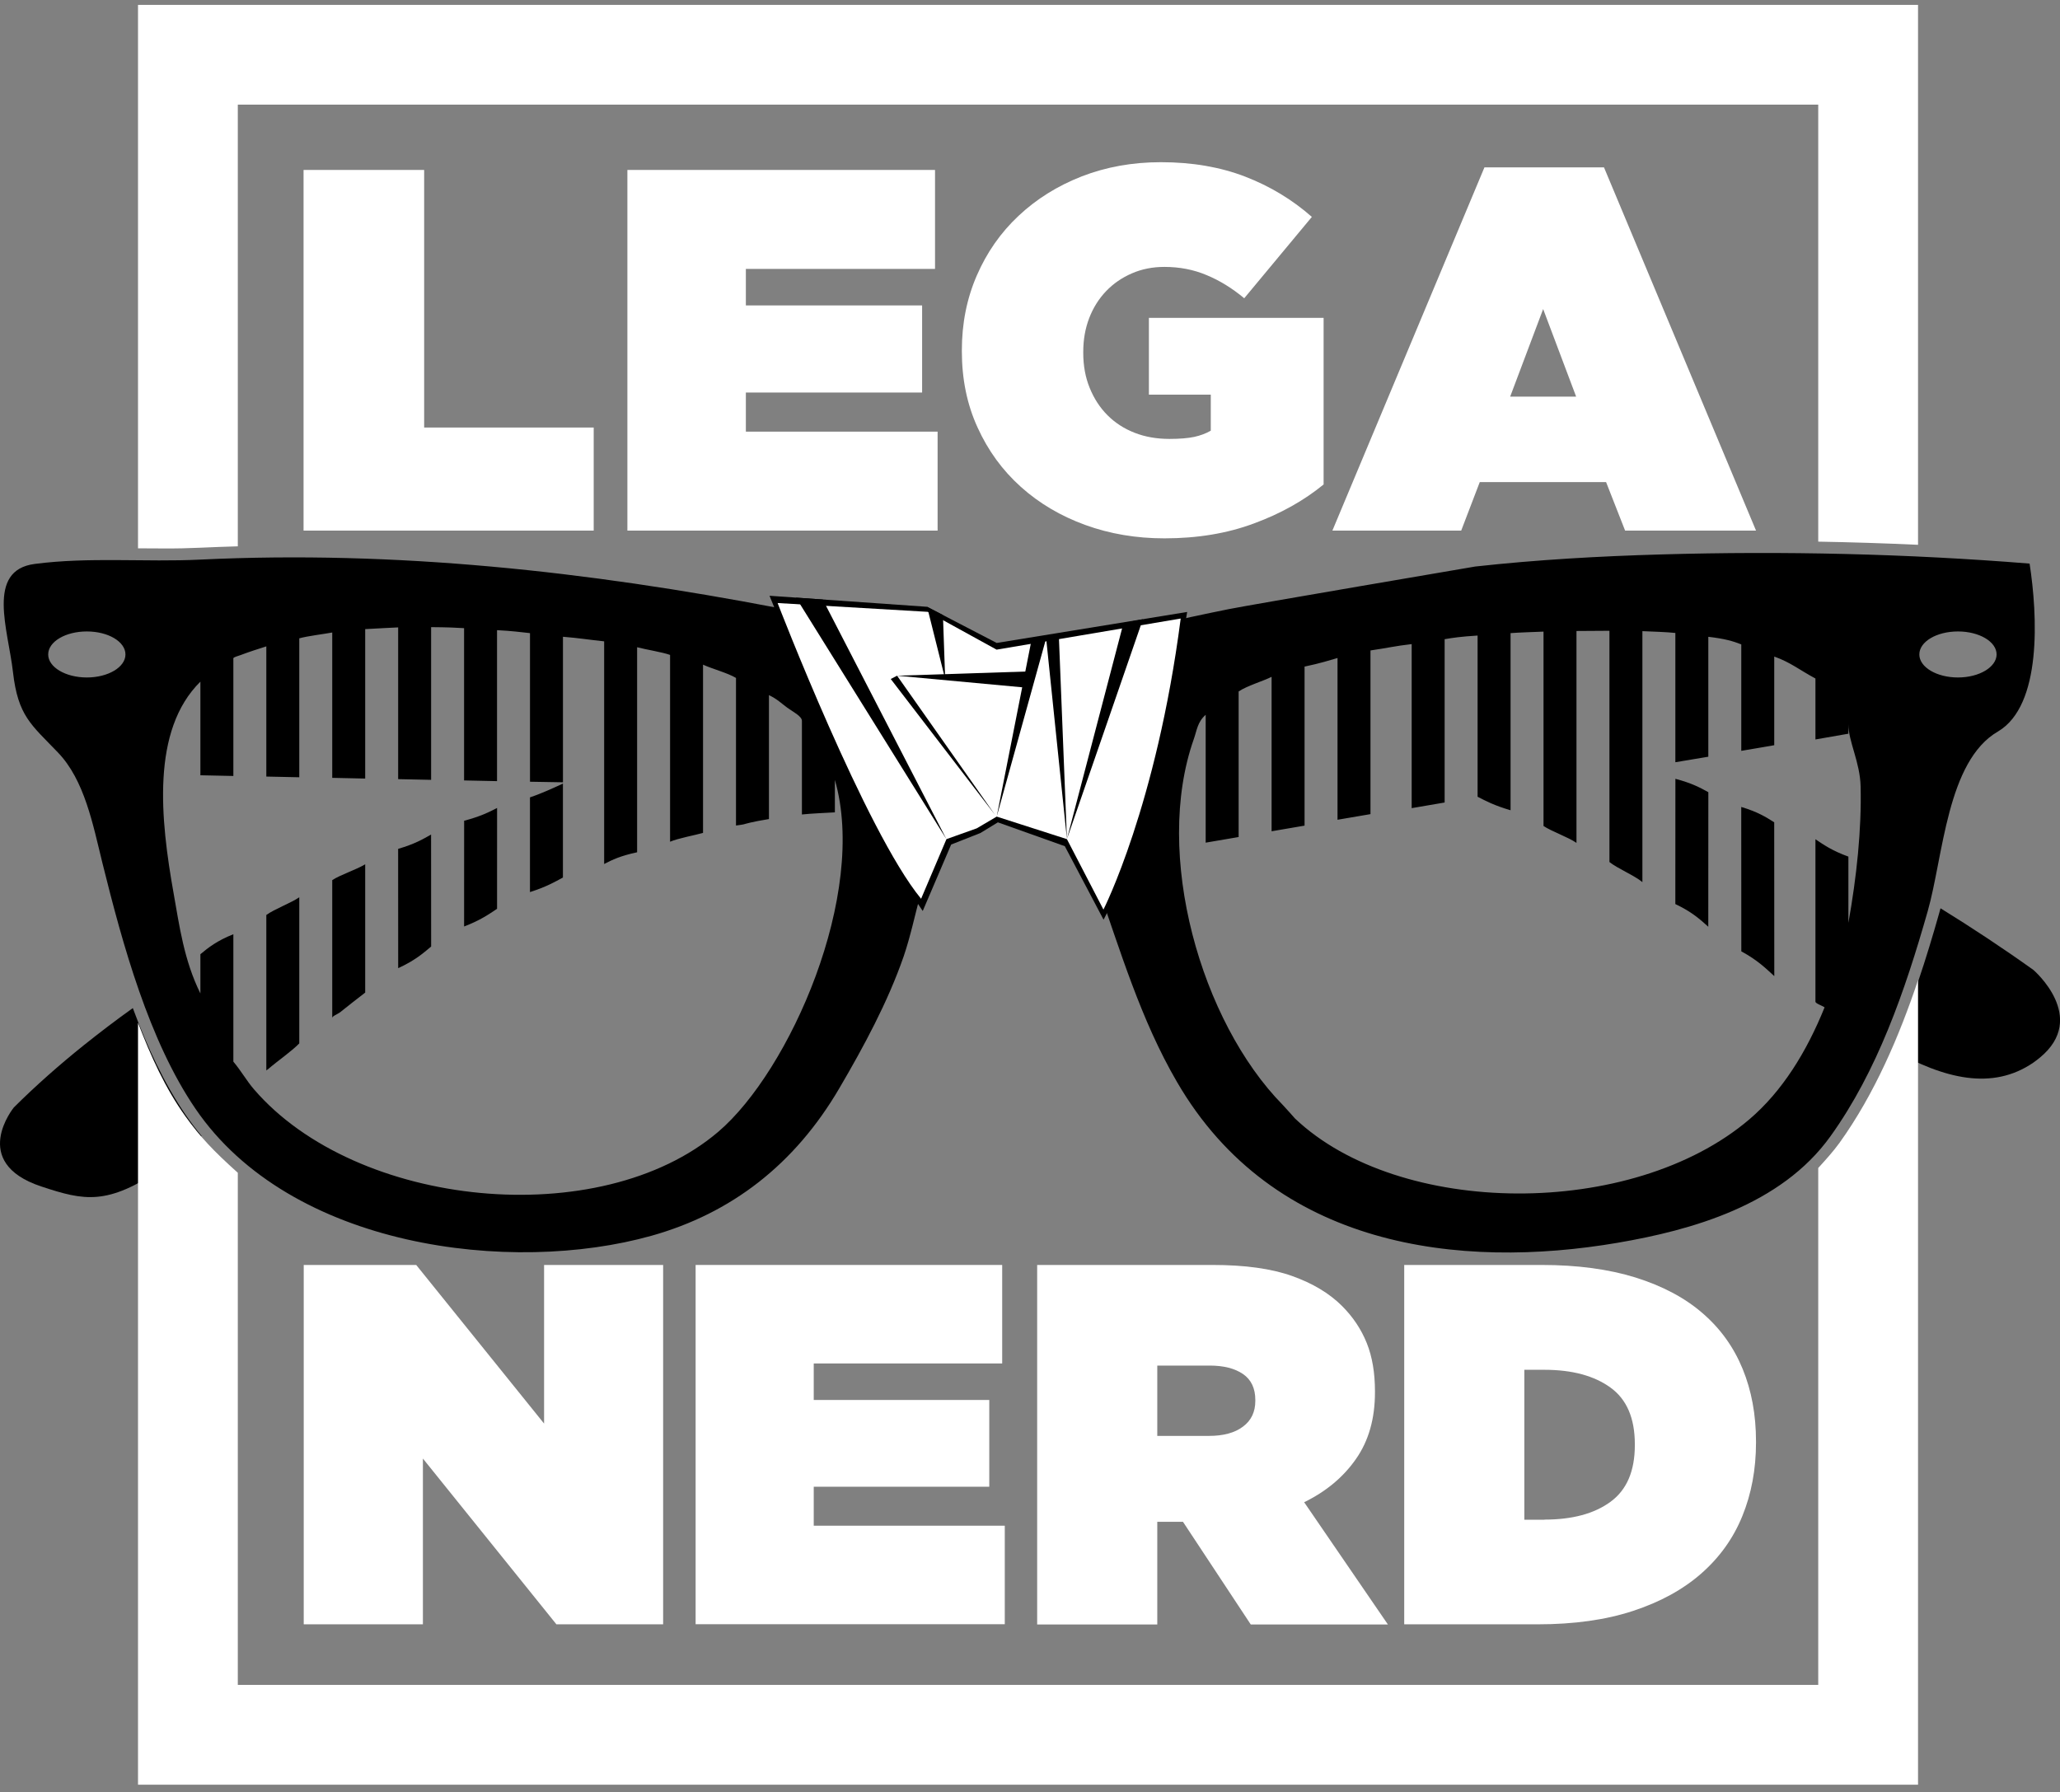 <?xml version="1.0" encoding="UTF-8" standalone="no"?>
<!DOCTYPE svg PUBLIC "-//W3C//DTD SVG 1.1//EN" "http://www.w3.org/Graphics/SVG/1.1/DTD/svg11.dtd">
<svg width="100%" height="100%" viewBox="0 0 100 87" version="1.1" xmlns="http://www.w3.org/2000/svg" xmlns:xlink="http://www.w3.org/1999/xlink" xml:space="preserve" xmlns:serif="http://www.serif.com/" style="fill-rule:evenodd;clip-rule:evenodd;stroke-linejoin:round;stroke-miterlimit:2;">
    <rect x="0" y="0" width="100" height="87" fill="#808080" stroke="none"/>
    <g transform="matrix(0.4,0,0,0.4,-701.872,-240.401)">
        <g>
            <g transform="matrix(0,1,1,0,1825.69,700.694)">
                <path d="M-2.694,-6.694L8.583,-6.694C7.942,-4.694 7.358,-3.694 6.816,-2.694L-4.583,-2.694C-4.128,-3.694 -3.386,-5.264 -2.916,-6.689" style="fill-rule:nonzero;"/>
            </g>
            <g transform="matrix(1,0,0,1,1787,709.905)">
                <path d="M0,21.046C0,20.989 0.104,20.946 0.162,20.903C1.444,19.806 3,18.752 4,17.74L4,0C3,0.698 1,1.424 0,2.151L0,21.046Z" style="fill-rule:nonzero;"/>
            </g>
            <g transform="matrix(1,0,0,1,1795,705.9)">
                <path d="M0,18.653C0,18.425 0.618,18.211 0.932,17.983C1.957,17.157 3,16.344 4,15.575L4,0C3,0.627 1,1.269 0,1.924L0,18.653Z" style="fill-rule:nonzero;"/>
            </g>
            <g transform="matrix(0.971,0.239,0.239,-0.971,1801.12,717.796)">
                <path d="M2,-0.243C3.723,1.121 4.486,2.205 5.256,3.261L2,16.459C1.166,15.666 0.335,14.86 -1.467,13.814L2,-0.243Z" style="fill-rule:nonzero;"/>
            </g>
            <g transform="matrix(0.963,0.268,0.268,-0.963,1809.15,712.654)">
                <path d="M2,-0.273C3.721,1.005 4.494,1.958 5.278,2.871L2,14.665C1.174,13.903 0.348,13.141 -1.438,12.097L2,-0.273Z" style="fill-rule:nonzero;"/>
            </g>
            <g transform="matrix(0.959,0.283,0.283,-0.959,1956.32,709.912)">
                <path d="M1.841,-0.311C4.025,-0.649 5.242,-1.241 6.455,-1.819L1.841,13.845C0.725,14.095 -0.388,14.333 -2.455,14.273L1.841,-0.311Z" style="fill-rule:nonzero;"/>
            </g>
            <g transform="matrix(0.969,0.247,0.247,-0.969,1964.27,715.752)">
                <path d="M1.859,-0.269C4.065,-0.823 5.284,-1.557 6.479,-2.193L1.859,15.894C0.731,16.267 -0.393,16.627 -2.479,16.713L1.859,-0.269Z" style="fill-rule:nonzero;"/>
            </g>
            <g transform="matrix(1,0,0,1,1979,710.546)">
                <path d="M0,2.463L0,-5.573C-2,-6.299 -3,-7.012 -4,-7.682L-4,12.026C-4,12.26 -3.209,12.493 -2.89,12.722C-5.075,18.127 -8.021,22.908 -12.023,26.318C-26.302,38.473 -54.559,38.188 -67.169,26.204C-67.169,26.204 -68.245,24.979 -68.63,24.58C-78.59,14.463 -84.372,-5.871 -79.442,-19.836C-79.056,-20.932 -79,-21.91 -78,-22.786L-78,-7.268L-74,-7.952L-74,-25.619C-73,-26.301 -71,-26.887 -70,-27.394L-70,-8.65L-66,-9.334L-66,-28.637C-64,-29.058 -63,-29.396 -62,-29.679L-62,-10.047L-58,-10.731L-58,-30.597C-56,-30.884 -55,-31.14 -53,-31.367L-53,-11.457L-49,-12.141L-49,-31.964C-48,-32.136 -47,-32.282 -45,-32.405L-45,-12.84C-44,-12.327 -43,-11.785 -41,-11.201L-41,-32.699C-40,-32.78 -38,-32.841 -37,-32.883L-37,-9.291C-36,-8.622 -34,-7.938 -33,-7.24L-33,-32.958C-33,-32.958 -32.924,-32.959 -32.853,-32.96C-31.613,-32.968 -30,-32.983 -29,-32.985L-29,-4.917C-28,-4.119 -26,-3.307 -25,-2.48L-25,-32.938C-24,-32.899 -22,-32.832 -21,-32.72L-21,-17.029L-17,-17.699L-17,-32.253C-15,-32.023 -14,-31.724 -13,-31.333L-13,-18.411L-9,-19.095L-9,-29.856C-7,-29.141 -6,-28.266 -4,-27.192L-4,-19.793L0,-20.492L0,-21.644C0,-19.541 1.409,-17.056 1.482,-14.108C1.609,-8.851 1,-3.116 0,2.463M13.298,-32.903C15.877,-32.903 17.986,-31.663 17.986,-30.11C17.972,-28.571 15.877,-27.317 13.298,-27.317C10.704,-27.317 8.609,-28.571 8.609,-30.11C8.609,-31.663 10.704,-32.903 13.298,-32.903M-156,-14.595L-156,-32.258C-154,-32.096 -153,-31.913 -151,-31.702L-151,-4.675C-150,-5.202 -149,-5.672 -147,-6.1L-147,-30.987C-146,-30.715 -144,-30.407 -143,-30.054L-143,-7.382C-142,-7.809 -140,-8.166 -139,-8.451L-139,-28.873C-138,-28.399 -136,-27.866 -135,-27.262L-135,-9.349C-134,-9.477 -133.969,-9.519 -133.969,-9.519C-133.969,-9.519 -133,-9.819 -131,-10.132L-131,-25.172C-130,-24.698 -129.522,-24.195 -128.786,-23.655C-128.112,-23.161 -127,-22.623 -127,-22.047L-127,-10.688C-126,-10.802 -124,-10.888 -123,-10.945L-123,-14.886C-119,-1.007 -128.478,20.433 -137.156,27.829C-151.491,40.04 -181.07,37.119 -193.51,22.656C-194.388,21.636 -195,20.511 -196,19.31L-196,3.846C-198,4.645 -199,5.442 -200,6.269L-200,11.034C-202,7.002 -202.558,2.761 -203.249,-1.112C-204.847,-10.086 -206,-20.894 -200,-26.809L-200,-15.447L-196,-15.362L-196,-29.642C-196,-29.783 -195.44,-29.915 -195.111,-30.039C-194.076,-30.429 -193,-30.778 -192,-31.091L-192,-15.29L-188,-15.205L-188,-32.066C-187,-32.352 -185,-32.586 -184,-32.775L-184,-15.134L-180,-15.048L-180,-33.186C-178,-33.29 -177,-33.356 -176,-33.394L-176,-14.977L-172,-14.891L-172,-33.426C-170,-33.41 -169,-33.366 -168,-33.303L-168,-14.82L-164,-14.735L-164,-33.058C-162,-32.955 -161.348,-32.835 -160.033,-32.704C-160.001,-32.7 -160,-32.697 -160,-32.693L-160,-14.663L-156,-14.595ZM-213.782,-27.317C-216.376,-27.317 -218.471,-28.571 -218.471,-30.11C-218.471,-31.663 -216.376,-32.903 -213.782,-32.903C-211.189,-32.903 -209.095,-31.663 -209.095,-30.11C-209.095,-28.571 -211.189,-27.317 -213.782,-27.317M18.157,-20.763C23.515,-23.926 22.959,-34.855 21.99,-41.139C7.113,-42.336 -7.806,-42.678 -22.711,-42.251C-30.249,-42.037 -37.787,-41.609 -45.282,-40.783C-45.282,-40.783 -72.67,-36.123 -75.206,-35.61C-81.319,-34.37 -87.347,-33.06 -93.303,-30.994C-105.03,-26.918 -118.268,-33.53 -129.953,-35.767C-152.951,-40.17 -176.235,-42.764 -199.989,-41.624C-206.672,-41.296 -213.455,-41.966 -220.109,-41.097C-226.052,-40.327 -223.315,-33.06 -222.746,-27.973C-222.133,-22.629 -220.537,-21.603 -217.303,-18.226C-214.054,-14.863 -213.042,-9.462 -211.888,-4.788C-209.422,5.157 -206.23,16.771 -200.602,25.021C-189.06,41.964 -162.257,45.227 -145.242,40.44C-135.609,37.732 -127.887,31.833 -122.443,22.513C-119.536,17.555 -116.572,12.083 -114.648,6.525C-112.996,1.666 -112.54,-3.578 -109.832,-7.952C-107.41,-11.856 -101.725,-11.6 -98.119,-10.773C-93.773,-9.762 -92.833,-6.898 -91.266,-2.423C-88.344,5.87 -85.894,14.206 -81.476,21.787C-69.763,41.935 -47.206,44.572 -27.997,41.295C-19.091,39.77 -8.19,36.763 -2.177,28.37C3.494,20.476 6.857,10.786 9.621,1.068C11.517,-5.573 11.944,-17.172 18.157,-20.763" style="fill-rule:nonzero;"/>
            </g>
            <g transform="matrix(1,0,0,1,1770.8,747.309)">
                <path d="M0,-23.953C-2.037,-22.5 -4.018,-20.989 -5.941,-19.451C-8.948,-17.042 -11.798,-14.52 -14.435,-11.898C-14.435,-11.898 -19.906,-5.229 -11.129,-2.308C-5.813,-0.541 -3.106,0 3.563,-4.474C5.017,-5.642 6.598,-6.953 8.351,-8.421C7.667,-9.247 7.025,-10.102 6.413,-10.986C3.805,-14.791 1.725,-19.265 0,-23.953" style="fill-rule:nonzero;"/>
            </g>
            <g transform="matrix(1,0,0,1,2001.45,725.892)">
                <path d="M0,-7.167C-3.791,-9.875 -7.553,-12.354 -11.271,-14.648C-11.328,-14.406 -11.399,-14.164 -11.471,-13.921C-12.953,-8.691 -14.748,-3.006 -17.156,2.48C-10.802,6.085 -4.974,7.481 -0.015,4.09C0.271,3.891 0.527,3.691 0.77,3.492C6.74,-1.396 0,-7.167 0,-7.167" style="fill-rule:nonzero;"/>
            </g>
            <g transform="matrix(1,0,0,1,1791.52,665.403)">
                <path d="M0,-43.774L14.635,-43.774L14.635,-12.511L35.211,-12.511L35.211,0L0,0L0,-43.774Z" style="fill:white;fill-rule:nonzero;"/>
            </g>
            <g transform="matrix(1,0,0,1,1830.82,665.403)">
                <path d="M0,-43.774L37.334,-43.774L37.334,-31.762L14.378,-31.762L14.378,-27.33L35.767,-27.33L35.767,-16.757L14.378,-16.757L14.378,-12.012L37.647,-12.012L37.647,0L0,0L0,-43.774Z" style="fill:white;fill-rule:nonzero;"/>
            </g>
            <g transform="matrix(1,0,0,1,1895.99,620.688)">
                <path d="M0,45.655C-3.42,45.655 -6.626,45.113 -9.604,44.03C-12.582,42.947 -15.19,41.409 -17.427,39.4C-19.664,37.39 -21.403,34.996 -22.671,32.203C-23.953,29.411 -24.58,26.319 -24.58,22.956L-24.58,22.827C-24.58,19.578 -23.982,16.557 -22.771,13.765C-21.56,10.972 -19.878,8.55 -17.698,6.511C-15.532,4.474 -12.981,2.878 -10.031,1.724C-7.097,0.584 -3.891,0 -0.428,0C3.363,0 6.769,0.584 9.804,1.752C12.824,2.921 15.518,4.545 17.897,6.64L9.689,16.515C8.236,15.303 6.712,14.363 5.13,13.708C3.548,13.038 1.838,12.71 0,12.71C-1.425,12.71 -2.736,12.967 -3.947,13.494C-5.158,14.021 -6.198,14.734 -7.082,15.66C-7.951,16.572 -8.636,17.655 -9.12,18.909C-9.604,20.163 -9.847,21.53 -9.847,23.027L-9.847,23.155C-9.847,24.694 -9.59,26.119 -9.063,27.402C-8.535,28.698 -7.823,29.795 -6.896,30.721C-5.984,31.634 -4.888,32.346 -3.605,32.845C-2.337,33.343 -0.926,33.586 0.612,33.586C1.866,33.586 2.864,33.5 3.619,33.343C4.375,33.173 5.044,32.93 5.629,32.588L5.629,28.214L-1.881,28.214L-1.881,18.894L19.322,18.894L19.322,39.114C16.942,41.067 14.121,42.649 10.872,43.845C7.623,45.057 4.004,45.655 0,45.655" style="fill:white;fill-rule:nonzero;"/>
            </g>
            <g transform="matrix(1,0,0,1,1945.96,637.574)">
                <path d="M0,11.57L-4.004,0.94L-8.008,11.57L0,11.57ZM-11.129,-16.259L3.378,-16.259L21.831,27.829L5.942,27.829L3.634,21.944L-11.698,21.944L-13.95,27.829L-29.582,27.829L-11.129,-16.259Z" style="fill:white;fill-rule:nonzero;"/>
            </g>
            <g transform="matrix(1,0,0,1,1791.54,798.151)">
                <path d="M0,-43.617L13.651,-43.617L29.169,-24.366L29.169,-43.617L43.618,-43.617L43.618,0L30.665,0L14.463,-20.12L14.463,0L0,0L0,-43.617Z" style="fill:white;fill-rule:nonzero;"/>
            </g>
            <g transform="matrix(1,0,0,1,1839.1,798.138)">
                <path d="M0,-43.604L37.205,-43.604L37.205,-31.649L14.335,-31.649L14.335,-27.217L35.638,-27.217L35.638,-16.687L14.335,-16.687L14.335,-11.957L37.519,-11.957L37.519,0L0,0L0,-43.604Z" style="fill:white;fill-rule:nonzero;"/>
            </g>
            <g transform="matrix(1,0,0,1,1901.41,777.419)">
                <path d="M0,-2.138C1.738,-2.138 3.121,-2.509 4.118,-3.264C5.116,-4.005 5.614,-5.045 5.614,-6.384L5.614,-6.498C5.614,-7.909 5.116,-8.964 4.118,-9.648C3.121,-10.331 1.768,-10.673 0.071,-10.673L-6.284,-10.673L-6.284,-2.138L0,-2.138ZM-20.861,-22.885L0.442,-22.885C4.347,-22.885 7.553,-22.444 10.075,-21.546C12.597,-20.649 14.606,-19.437 16.146,-17.898C17.471,-16.573 18.468,-15.076 19.138,-13.409C19.808,-11.742 20.135,-9.79 20.135,-7.553L20.135,-7.425C20.135,-4.219 19.365,-1.526 17.826,0.669C16.287,2.878 14.192,4.616 11.542,5.913L21.702,20.747L5.059,20.747L-3.163,8.293L-6.284,8.293L-6.284,20.747L-20.861,20.747L-20.861,-22.885Z" style="fill:white;fill-rule:nonzero;"/>
            </g>
            <g transform="matrix(1,0,0,1,1942.11,767.244)">
                <path d="M0,18.197C3.362,18.197 6.042,17.484 8.008,16.045C9.988,14.606 10.972,12.311 10.972,9.163L10.972,9.049C10.972,5.885 9.988,3.591 8.008,2.166C6.042,0.741 3.362,0.014 0,0.014L-2.437,0.014L-2.437,18.211L0,18.211L0,18.197ZM-17.015,-12.71L-0.313,-12.71C4.004,-12.71 7.794,-12.198 11.058,-11.186C14.32,-10.16 17.028,-8.735 19.194,-6.854C21.359,-4.988 22.97,-2.736 24.053,-0.1C25.136,2.537 25.678,5.471 25.678,8.72L25.678,8.849C25.678,12.084 25.122,15.061 24.024,17.755C22.928,20.463 21.26,22.785 19.037,24.737C16.814,26.689 14.05,28.2 10.744,29.283C7.452,30.366 3.591,30.907 -0.812,30.907L-17.015,30.907L-17.015,-12.71Z" style="fill:white;fill-rule:nonzero;"/>
            </g>
            <g transform="matrix(1,0,0,1,1859.01,685.823)">
                <path d="M0,14.292L-10.943,-12.511L8.179,-11.172L16.629,-6.783L39.742,-10.545L36.607,8.72L31.848,22.443L29.597,26.803L24.894,17.883L16.771,14.99L14.648,16.287L11.101,17.684L7.652,25.749L0,14.292Z" style="fill-rule:nonzero;"/>
            </g>
            <g transform="matrix(1,0,0,1,1849.05,711.401)">
                <path d="M0,-37.206C0,-37.206 10.702,-9.448 17.413,-1.311L20.491,-8.55L24.168,-9.861L26.59,-11.286L35.111,-8.55L39.543,0C39.543,0 45.97,-12.583 48.919,-35.325L26.576,-31.549L18.24,-36.137L0,-37.206Z" style="fill:white;fill-rule:nonzero;"/>
            </g>
            <g transform="matrix(1,0,0,1,1867.19,683.415)">
                <path d="M0,-8.764L2.195,0L1.924,-7.766L0,-8.764Z" style="fill-rule:nonzero;"/>
            </g>
            <g transform="matrix(1,0,0,1,1854.53,702.623)">
                <path d="M0,-28.855L15.005,0.228L-3.249,-29.083L0,-28.855Z" style="fill-rule:nonzero;"/>
            </g>
            <g transform="matrix(1,0,0,1,1875.64,678.484)">
                <path d="M0,21.631L4.204,0.299L5.999,0L0,21.631Z" style="fill-rule:nonzero;"/>
            </g>
            <g transform="matrix(1,0,0,1,1884.16,676.162)">
                <path d="M0,26.689L9.22,0L6.868,0.456L0,26.689Z" style="fill-rule:nonzero;"/>
            </g>
            <g transform="matrix(1,0,0,1,1881.64,702.495)">
                <path d="M0,-24.011L2.522,0.356L1.539,-24.367L0,-24.011Z" style="fill-rule:nonzero;"/>
            </g>
            <g transform="matrix(1,0,0,1,1863.55,683.941)">
                <path d="M0,-0.926L15.531,0.513L15.788,-1.439L0,-0.926Z" style="fill-rule:nonzero;"/>
            </g>
            <g transform="matrix(1,0,0,1,1863.55,699.901)">
                <path d="M0,-16.886L11.884,0L-0.77,-16.487L0,-16.886Z" style="fill-rule:nonzero;"/>
            </g>
            <g transform="matrix(1,0,0,1,1778.91,601.693)">
                <path d="M0,65.79C1.539,65.719 3.063,65.662 4.631,65.619L4.631,12.012L196.43,12.012L196.43,65.049C200.42,65.12 204.552,65.248 208.542,65.434L208.542,-0.1L-7.481,-0.1L-7.481,65.861C-6.483,65.875 -5.529,65.875 -4.56,65.875C-2.778,65.89 -1.325,65.847 0,65.79" style="fill:white;fill-rule:nonzero;"/>
            </g>
            <g transform="matrix(1,0,0,1,1975.34,794.818)">
                <path d="M0,-52.054L0,10.686L-191.799,10.686L-191.799,-51.47C-194.791,-54.163 -196.33,-55.787 -198.154,-58.324C-200.634,-61.786 -202.344,-65.605 -203.911,-69.68L-203.911,22.799L12.112,22.799L12.112,-74.853C9.832,-68.071 6.868,-61.088 2.579,-55.103C1.781,-54.006 0.855,-52.994 0,-52.054" style="fill:white;fill-rule:nonzero;"/>
            </g>
        </g>
    </g>
</svg>
